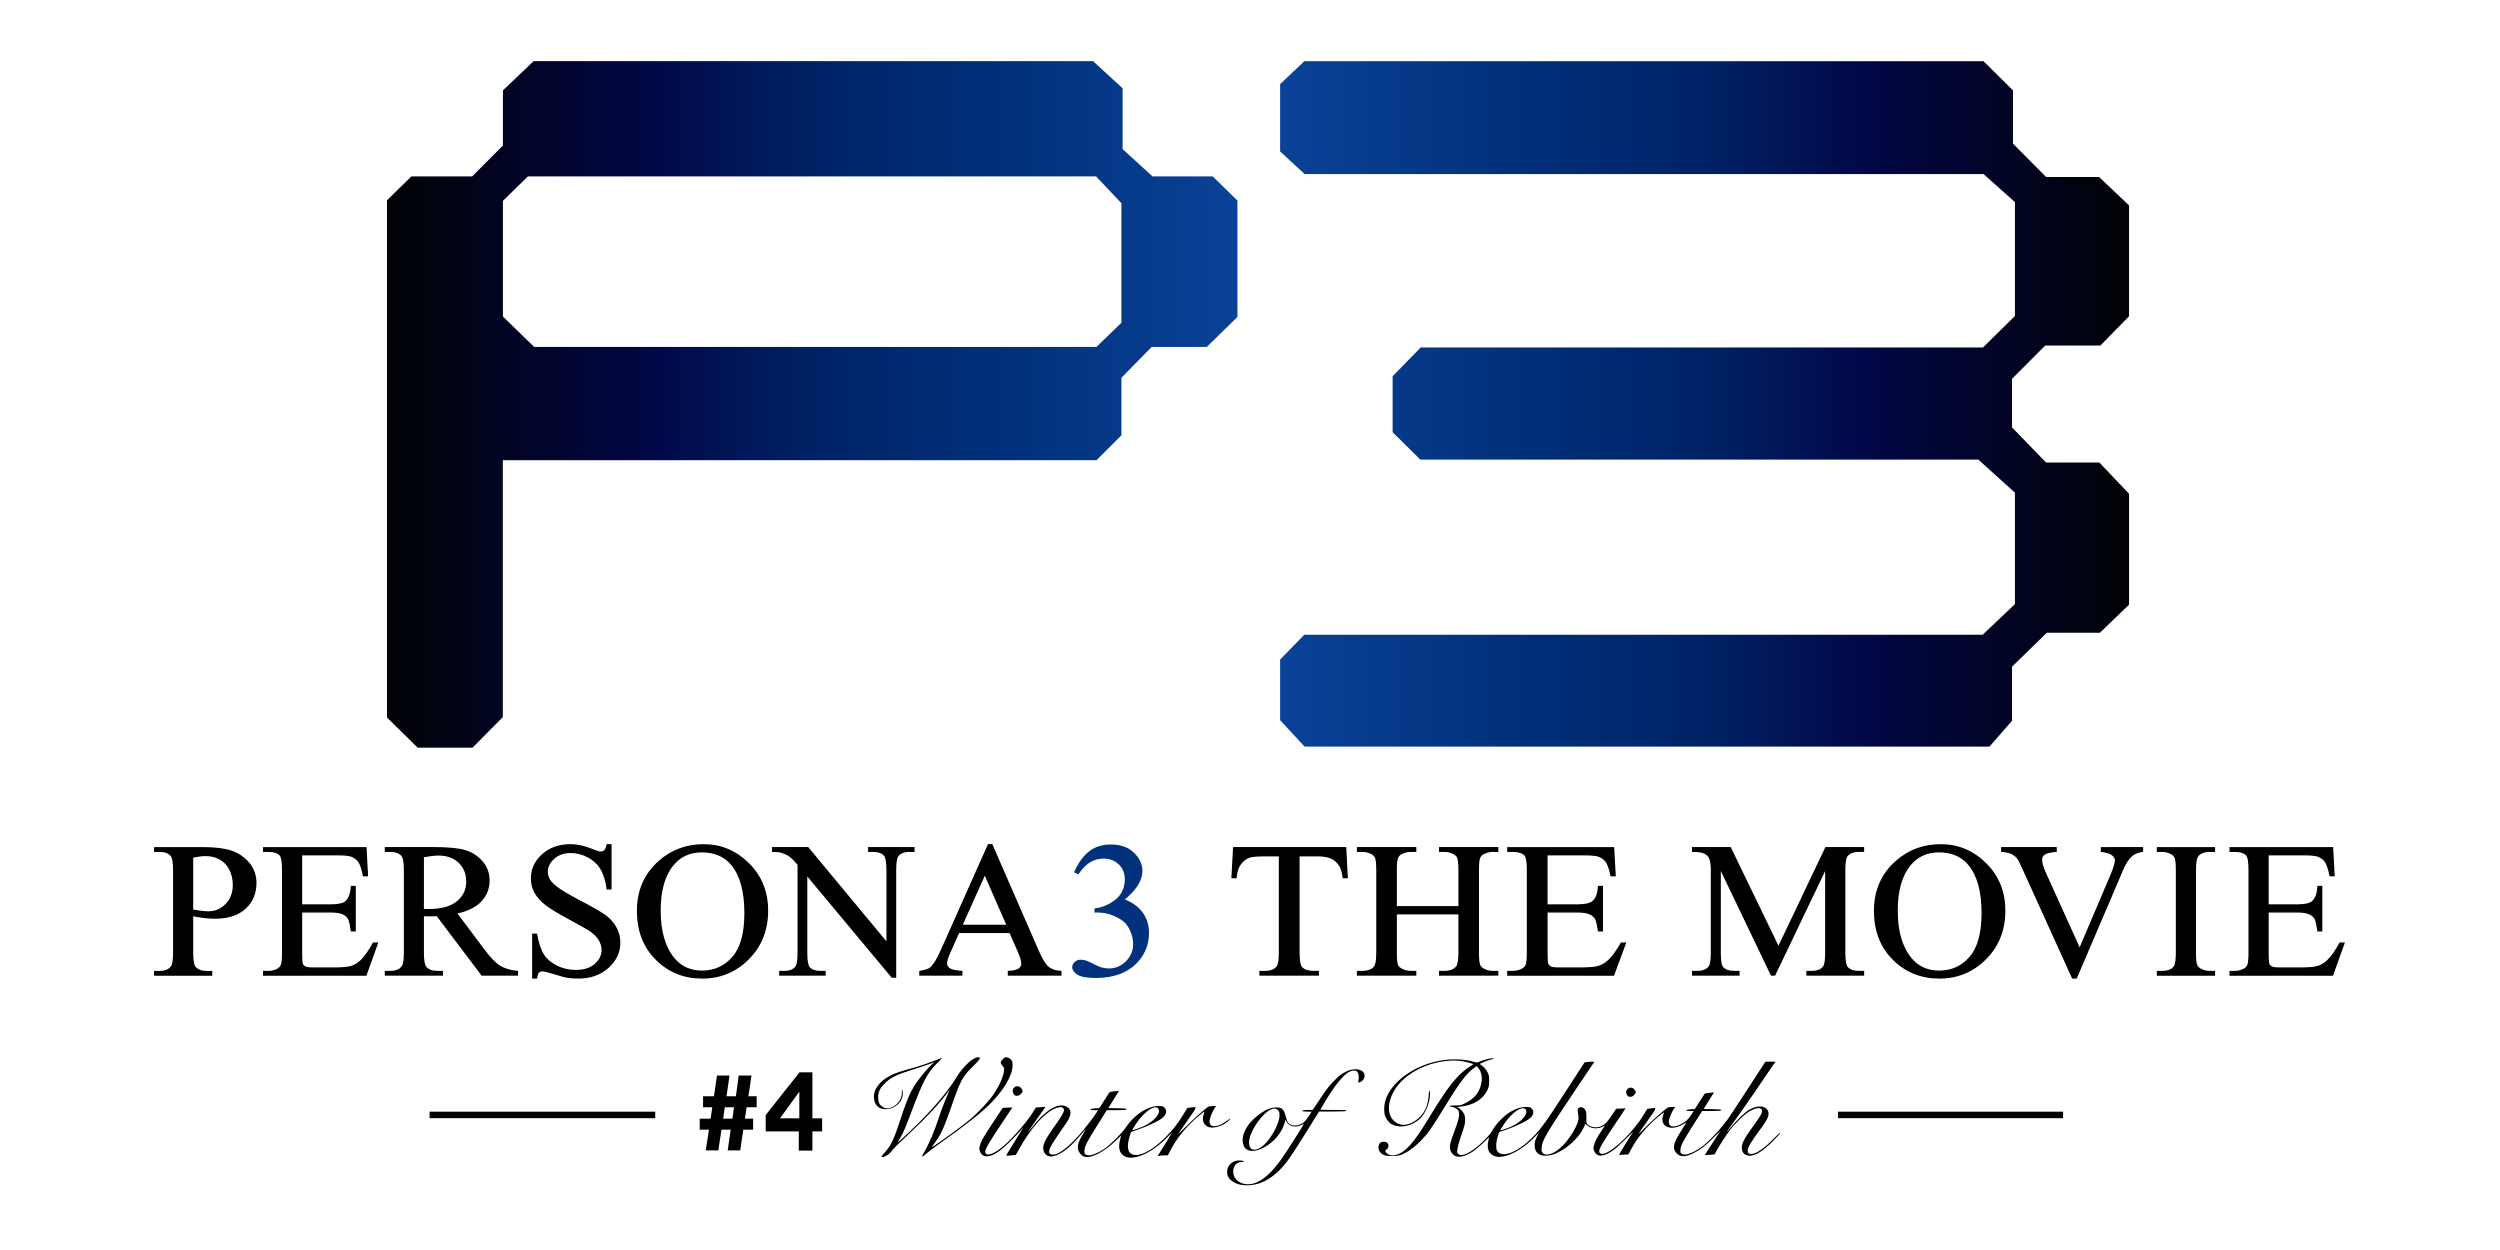 <?xml version="1.0" encoding="UTF-8"?>
<svg xmlns="http://www.w3.org/2000/svg" xmlns:xlink="http://www.w3.org/1999/xlink" height="200" width="400">
 <linearGradient id="a" gradientUnits="userSpaceOnUse">
  <stop offset="0" stop-color="#010204"/>
  <stop offset=".31" stop-color="#020747"/>
  <stop offset=".487" stop-color="#002164"/>
  <stop offset=".705" stop-color="#002f79"/>
  <stop offset="1" stop-color="#0a4297"/>
 </linearGradient>
 <linearGradient id="b" x1="214" x2="332.63" xlink:href="#a" y1="72.83" y2="72.83"/>
 <linearGradient id="c" gradientTransform="matrix(-1 0 0 1 903.01 110.63)" x1="446" x2="564.42" xlink:href="#a" y1="-37.88" y2="-37.88"/>
 <g transform="matrix(.524 0 0 .524 67.97 -300.03)">
  <g stroke-width=".113" transform="matrix(3.718 0 0 3.637 -749.43 487.46)">
   <path d="m182.49 100.26v3.112c0 .672.075 1.09.225 1.253.203.231.511.347.924.347h.418v.292h-4.666v-.292h.41c.46 0 .79-.147.988-.441.107-.163.161-.549.161-1.158v-6.902c0-.672-.072-1.09-.217-1.253-.209-.231-.519-.347-.932-.347h-.41v-.292h3.991c.974 0 1.743.099 2.305.295.562.197 1.036.529 1.421.997.385.467.578 1.022.578 1.662-0.0.872-.293 1.581-.879 2.127-.586.546-1.415.819-2.486.819-.262 0-.546-.018-.851-.055-.305-.037-.632-.092-.98-.165zm0-.449c.284.053.535.092.755.118.22.026.407.039.562.039.557 0 1.037-.211 1.442-.634.404-.423.606-.97.606-1.643-0-.462-.096-.892-.289-1.288-.193-.397-.466-.693-.819-.89-.353-.197-.755-.295-1.205-.295-.273 0-.624.05-1.052.15z" stroke="#000"/>
   <path d="m191.44 95.16v4.223h2.393c.621 0 1.036-.092 1.245-.276.278-.242.434-.667.466-1.276h.297v3.719h-.297c-.075-.52-.15-.854-.225-1.001-.096-.184-.254-.328-.474-.433-.22-.105-.557-.158-1.012-.158h-2.393v3.522c0 .473.021.76.064.863.043.102.118.184.225.244.107.06.311.091.61.091h1.847c.616 0 1.063-.042 1.341-.126.278-.084.546-.249.803-.496.332-.326.672-.817 1.02-1.473h.321l-.94 2.679h-8.393v-.292h.386c.257 0 .501-.06.731-.181.171-.084.288-.21.349-.378.062-.168.092-.512.092-1.032v-6.941c0-.678-.07-1.095-.209-1.253-.193-.21-.514-.315-.964-.315h-.386v-.292h8.393l.12 2.34h-.313c-.112-.562-.237-.948-.373-1.158-.137-.21-.339-.37-.606-.481-.214-.079-.592-.118-1.132-.118z" stroke="#000"/>
   <path d="m209.17 105.26h-2.907l-3.686-4.995c-.273.011-.495.016-.667.016-.07 0-.145-.001-.225-.004-.08-.003-.163-.007-.249-.012v3.104c-0.0.672.075 1.09.225 1.253.203.231.509.347.916.347h.426v.292h-4.666v-.292h.41c.46 0 .79-.147.988-.441.112-.163.169-.549.169-1.158v-6.902c0-.672-.075-1.09-.225-1.253-.209-.231-.519-.347-.932-.347h-.41v-.292h3.967c1.157 0 2.009.083 2.558.248.549.165 1.015.47 1.397.914.383.444.574.973.574 1.588-0.0.657-.218 1.226-.655 1.71-.436.483-1.112.825-2.028 1.024l2.249 3.065c.514.704.956 1.171 1.325 1.402.369.231.851.378 1.446.441zm-7.734-5.492c.102 0.0.19.001.265.004.075.003.137.004.185.004 1.039 0 1.822-.221 2.349-.662.527-.441.791-1.003.791-1.686 0-.667-.213-1.209-.638-1.627-.426-.418-.989-.626-1.691-.626-.311 0-.731.05-1.261.15z" stroke="#000"/>
   <path d="m216.85 94.333v3.695h-.297c-.096-.709-.269-1.274-.518-1.694-.249-.42-.604-.754-1.064-1.001-.46-.247-.937-.37-1.43-.37-.557 0-1.017.167-1.381.5-.364.334-.546.713-.546 1.139 0 .326.115.622.345.89.332.394 1.122.919 2.369 1.576 1.017.536 1.712.947 2.084 1.233.372.286.659.624.859 1.012.201.389.301.796.301 1.221 0 .809-.32 1.506-.96 2.092-.64.586-1.463.878-2.47.878-.316 0-.613-.024-.891-.071-.166-.026-.51-.122-1.032-.288-.522-.165-.853-.248-.992-.248-.134 0-.24.039-.317.118-.078.079-.135.242-.173.488h-.297v-3.664h.297c.139.767.327 1.341.562 1.722.236.381.596.697 1.08.949.485.252 1.016.378 1.594.378.669 0 1.198-.173 1.586-.52.388-.347.582-.756.582-1.229-0-.263-.074-.528-.221-.796-.147-.268-.376-.517-.687-.748-.209-.158-.779-.492-1.711-1.005-.932-.512-1.594-.92-1.988-1.225-.394-.305-.692-.641-.895-1.008-.203-.368-.305-.772-.305-1.213 0-.767.3-1.427.899-1.982.6-.554 1.363-.831 2.289-.831.578 0 1.191.139 1.839.418.3.131.511.197.634.197.139 0.0.253-.041.341-.122.088-.081.159-.246.213-.492z" stroke="#000"/>
   <path d="m224.48 94.333c1.413 0 2.638.527 3.674 1.58s1.554 2.368 1.554 3.943c-0 1.623-.522 2.97-1.566 4.042s-2.308 1.607-3.791 1.607c-1.499 0-2.759-.523-3.779-1.568-1.02-1.045-1.53-2.398-1.53-4.058 0-1.697.589-3.081 1.767-4.152 1.023-.93 2.246-1.395 3.67-1.395zm-.153.575c-.974 0-1.756.355-2.345 1.064-.734.882-1.1 2.175-1.1 3.876 0 1.744.38 3.086 1.14 4.026.584.714 1.355 1.071 2.313 1.071 1.023 0 1.867-.391 2.534-1.174.667-.783 1-2.017 1-3.703-0-1.828-.367-3.191-1.1-4.089-.589-.714-1.403-1.071-2.442-1.071z" stroke="#000"/>
   <path d="m230.14 94.577h2.888l6.507 8.013v-6.161c-0-.657-.073-1.066-.22-1.229-.194-.221-.5-.331-.918-.331h-.369v-.292h3.705v.292h-.377c-.45 0-.769.137-.958.41-.115.168-.173.552-.173 1.15v9.005h-.283l-7.017-8.604v6.579c0 .657.071 1.066.212 1.229.199.221.505.331.918.331h.377v.292h-3.705v-.292h.369c.455 0 .777-.137.965-.41.115-.168.173-.552.173-1.15v-7.43c-.309-.362-.543-.601-.702-.717-.16-.116-.394-.223-.702-.323-.152-.047-.382-.071-.691-.071z" stroke="#000"/>
   <path d="m249.63 101.68h-4.216l-.739 1.686c-.182.415-.273.725-.273.93 0 .163.079.306.237.429.158.123.499.204 1.024.24v.292h-3.429v-.292c.455-.079.75-.181.883-.307.273-.252.576-.764.908-1.536l3.831-8.793h.281l3.791 8.887c.305.714.582 1.178.831 1.391.249.213.596.332 1.04.358v.292h-4.297v-.292c.434-.021.727-.092.879-.213.153-.121.229-.268.229-.441-0-.231-.107-.596-.321-1.095zm-.225-.583-1.847-4.318-1.895 4.318z" stroke="#000"/>
   <path d="m254.96 96.61c.311-.72.703-1.275 1.177-1.666.474-.391 1.064-.587 1.771-.587.873 0 1.542.278 2.008.835.353.415.53.859.53 1.331 0 .777-.498 1.581-1.494 2.411.669.257 1.175.625 1.518 1.103.343.478.514 1.04.514 1.686-0.0.924-.3 1.726-.899 2.403-.782.882-1.914 1.324-3.397 1.324-.734 0-1.233-.089-1.498-.268-.265-.179-.398-.37-.398-.575 0-.152.063-.286.189-.402.126-.116.277-.173.454-.173.134 0 .27.021.41.063.091.026.297.122.618.288.321.165.543.264.667.295.198.058.41.087.634.087.546 0 1.021-.207 1.426-.622.404-.415.606-.906.606-1.473 0-.415-.094-.819-.281-1.213-.139-.294-.292-.517-.458-.67-.23-.21-.546-.401-.948-.571-.402-.171-.811-.256-1.229-.256h-.257v-.236c.423-.053.847-.202 1.273-.449.426-.247.735-.544.928-.89.193-.347.289-.727.289-1.142 0-.541-.173-.978-.518-1.312-.345-.334-.775-.5-1.289-.5-.83 0-1.523.436-2.08 1.308z" fill="#01317c" stroke="#01317c"/>
   <path d="m277.19 94.577.125 2.506h-.316c-.061-.441-.144-.756-.249-.945-.172-.305-.4-.529-.685-.674-.285-.144-.66-.217-1.125-.217h-1.586v8.162c0 .657.075 1.066.224 1.229.21.221.534.331.971.331h.39v.292h-4.774v-.292h.399c.476 0 .814-.137 1.013-.41.122-.168.183-.552.183-1.15v-8.162h-1.353c-.526 0-.899.037-1.121.11-.288.1-.534.292-.739.575-.205.284-.327.667-.365 1.15h-.316l.133-2.506z" stroke="#000"/>
   <path d="m281.34 99.533h5.17v-3.057c0-.546-.036-.906-.107-1.079-.055-.131-.17-.244-.345-.339-.235-.126-.484-.189-.747-.189h-.394v-.292h4.76v.292h-.394c-.263 0-.512.06-.747.181-.175.084-.294.211-.357.382-.063.171-.094.519-.094 1.044v6.894c-0.0.541.036.898.107 1.071.055.131.167.244.336.339.241.126.492.189.755.189h.394v.292h-4.76v-.292h.394c.454 0 .785-.129.993-.386.137-.168.205-.573.205-1.213v-3.254h-5.17v3.254c0 .541.036.898.107 1.071.055.131.17.244.345.339.235.126.484.189.747.189h.402v.292h-4.768v-.292h.394c.46 0 .793-.129 1.001-.386.131-.168.197-.573.197-1.213v-6.894c0-.546-.036-.906-.107-1.079-.055-.131-.167-.244-.336-.339-.241-.126-.492-.189-.755-.189h-.394v-.292h4.768v.292h-.402c-.263 0-.512.06-.747.181-.17.084-.287.211-.353.382-.066.171-.099.519-.099 1.044z" stroke="#000"/>
   <path d="m293.72 95.16v4.223h2.474c.642 0 1.071-.092 1.287-.276.288-.242.448-.667.482-1.276h.307v3.719h-.307c-.077-.52-.155-.854-.232-1.001-.1-.184-.263-.328-.49-.433-.227-.105-.576-.158-1.046-.158h-2.474v3.522c-0.0.473.022.76.066.863.044.102.122.184.232.244.111.06.321.091.631.091h1.91c.637 0 1.099-.042 1.387-.126.288-.084.565-.249.83-.496.343-.326.695-.817 1.054-1.473h.332l-.971 2.679h-8.677v-.292h.399c.266 0 .518-.06.756-.181.177-.084.298-.21.361-.378.064-.168.096-.512.096-1.032v-6.941c0-.678-.072-1.095-.216-1.253-.199-.21-.531-.315-.996-.315h-.399v-.292h8.677l.125 2.34h-.324c-.116-.562-.245-.948-.386-1.158-.141-.21-.35-.37-.627-.481-.221-.079-.612-.118-1.171-.118z" stroke="#000"/>
   <path d="m312.16 105.26-4.214-8.99v7.138c-0.0.657.072 1.066.217 1.229.198.221.512.331.941.331h.386v.292h-3.796v-.292h.386c.461 0 .788-.137.981-.41.118-.168.177-.552.177-1.15v-6.981c0-.473-.054-.814-.161-1.024-.075-.152-.213-.28-.414-.382-.201-.102-.524-.154-.969-.154v-.292h3.088l3.957 8.359 3.892-8.359h3.088v.292h-.378c-.466 0-.796.137-.989.41-.118.168-.177.552-.177 1.15v6.981c-0.0.657.075 1.066.225 1.229.198.221.512.331.941.331h.378v.292h-4.632v-.292h.386c.466 0 .793-.137.981-.41.118-.168.177-.552.177-1.15v-7.138l-4.206 8.99z" stroke="#000"/>
   <path d="m326.08 94.333c1.415 0 2.642.527 3.679 1.58s1.556 2.368 1.556 3.943c-0 1.623-.523 2.97-1.568 4.042-1.046 1.071-2.311 1.607-3.796 1.607-1.501 0-2.762-.523-3.784-1.568-1.021-1.045-1.532-2.398-1.532-4.058 0-1.697.59-3.081 1.769-4.152 1.024-.93 2.249-1.395 3.675-1.395zm-.153.575c-.976 0-1.758.355-2.348 1.064-.735.882-1.102 2.175-1.102 3.876 0 1.744.381 3.086 1.142 4.026.584.714 1.356 1.071 2.316 1.071 1.024 0 1.87-.391 2.537-1.174.667-.783 1.001-2.017 1.001-3.703-0-1.828-.367-3.191-1.102-4.089-.59-.714-1.405-1.071-2.445-1.071z" stroke="#000"/>
   <path d="m342.63 94.577v.292c-.386.068-.678.189-.877.362-.284.257-.536.651-.756 1.182l-3.804 9.092h-.298l-4.085-9.21c-.209-.473-.357-.762-.442-.867-.134-.163-.299-.29-.495-.382-.196-.092-.46-.151-.792-.177v-.292h4.455v.292c-.504.047-.831.131-.981.252-.15.121-.225.276-.225.465 0 .263.123.672.37 1.229l2.775 6.264 2.573-6.185c.252-.609.378-1.032.378-1.268-0-.152-.078-.298-.233-.437-.155-.139-.418-.238-.788-.295-.027-.005-.072-.013-.137-.024v-.292z" stroke="#000"/>
   <path d="m348.54 104.97v.292h-4.672v-.292h.386c.45 0 .777-.129.981-.386.129-.168.193-.573.193-1.213v-6.902c0-.541-.035-.898-.105-1.071-.054-.131-.164-.244-.33-.339-.236-.126-.483-.189-.74-.189h-.386v-.292h4.672v.292h-.394c-.445 0-.769.129-.973.386-.134.168-.201.573-.201 1.213v6.902c-0.0.541.035.898.105 1.071.054.131.166.244.338.339.231.126.474.189.732.189z" stroke="#000"/>
   <path d="m352.94 95.16v4.223h2.397c.622 0 1.037-.092 1.246-.276.279-.242.434-.667.466-1.276h.298v3.719h-.298c-.075-.52-.15-.854-.225-1.001-.097-.184-.255-.328-.474-.433-.22-.105-.558-.158-1.013-.158h-2.397v3.522c0 .473.021.76.064.863.043.102.118.184.225.244.107.06.311.091.611.091h1.85c.617 0 1.064-.042 1.343-.126.279-.084.547-.249.804-.496.332-.326.673-.817 1.021-1.473h.322l-.941 2.679h-8.404v-.292h.386c.257 0 .501-.06.732-.181.172-.084.288-.21.35-.378.062-.168.092-.512.092-1.032v-6.941c0-.678-.07-1.095-.209-1.253-.193-.21-.515-.315-.965-.315h-.386v-.292h8.404l.121 2.34h-.314c-.113-.562-.237-.948-.374-1.158-.137-.21-.339-.37-.607-.481-.214-.079-.592-.118-1.134-.118z" stroke="#000"/>
  </g>
  <path d="m168.94 895.38c-1.5.005-4.549 2.805-6.438 5.906-2.939 4.827-8.014 10.743-14.438 16.812-1.957 1.85-3.596 3.342-3.625 3.312-.029-.029.272-.604.656-1.25.968-1.628 1.769-3.493 3.406-7.875 3.588-9.603 5.095-12.41 8-15.125.819-.765 1.425-1.449 1.375-1.5-.05-.05-1.314.403-2.812 1-1.499.597-3.962 1.423-5.469 1.844-4.781 1.333-5.786 1.68-7.312 2.438-3.49 1.731-5.402 4.362-5.125 7.062.219 2.13 1.473 3.269 3.594 3.25 3.021-.028 5.583-2.666 5.156-5.312-.139-.864-.334-.791-.25.094.289 3.049-3.582 6.089-5.812 4.562-.982-.672-1.307-1.272-1.406-2.562-.139-1.801.399-3.046 2.031-4.688 1.694-1.704 3.591-2.646 8.312-4.125 1.959-.614 4.315-1.378 5.219-1.719l1.625-.625-.75.656c-.424.354-1.405 1.381-2.156 2.281-3.83 4.591-4.857 6.574-7.375 14.219-2.172 6.595-2.973 8.325-4.875 10.406-.547.598-1 1.148-1 1.25 0 .654 2.196-.406 2.844-1.375.498-.746 1.877-2.121 6.312-6.281 4.992-4.682 9.047-9.113 11.344-12.375.317-.451.321-.448.062.188-.144.354-.656 1.613-1.156 2.781-.5 1.168-1.265 3.193-1.688 4.5-1.588 4.915-3.147 8.605-4.906 11.594-.305.519-.497.971-.438 1.031.059.06.55-.281 1.094-.781.544-.5 2.758-2.186 4.938-3.719 6.922-4.869 12.053-8.908 14.844-11.719 4.103-4.132 6.75-8.696 6.75-11.656 0-1.035-.061-1.261-.5-1.75-.322-.359-.752-.618-1.188-.688-.603-.096-.741-.012-1.312.562-.793.797-.797 1.19-.062 2.031.525.601.546.738.438 1.562-.26 1.974-1.628 4.951-3.531 7.625-1.265 1.777-4.514 5.203-6.625 7-2.418 2.058-9.884 7.493-11.844 8.625-.02-.052.252-.515.688-1.094 2.038-2.708 2.869-4.476 5.188-11.125 2.88-8.261 3.412-9.27 6.531-12.312 2.3-2.244 2.708-2.938 1.688-2.938zm12.156 8.875c-1.021-.113-2.018.966-1.406 2.156.157.305.404.604.531.656.623.252 1.272.075 1.781-.438.658-.662.674-1.081.062-1.812-.286-.342-.629-.525-.969-.562zm30.875 1.406-1.406.125c-.777.069-1.463.232-1.531.344-.068.112-.782 1.237-1.594 2.5l-1.469 2.281-1.312.094c-.815.057-1.359.17-1.406.312-.055.169.246.25 1.125.25h1.219l-.688 1.031c-.367.581-.711 1.105-.781 1.156-.07.051-.742.927-1.5 1.938-3.947 5.263-8.284 9.162-10.438 9.406-1.585.18-1.954-.53-1.156-2.25.386-.834 2.331-3.795 4.688-7.156 1.861-2.655 1.92-4.345.156-5.25-2.539-1.303-6.66 1.269-10.75 6.719-.422.562-.802.98-.844.938-.042-.042.987-1.539 2.281-3.344 1.294-1.804 2.492-3.497 2.656-3.75l.281-.469-1.438.094-1.469.094-.844 1.375c-2.279 3.697-7.805 9.763-10.594 11.625-2.274 1.518-3.744 1.805-4 .781-.219-.876.769-2.617 5.875-10.188 1.327-1.967 2.396-3.577 2.375-3.594-.021-.017-.696.013-1.5.062l-1.438.062-3.062 4.625c-3.089 4.675-3.586 5.587-3.969 7.125-.187.75-.173.97.156 1.719.846 1.923 2.967 1.779 5.969-.375 1.275-.915 4.611-4.133 6.281-6.062l.938-1.094-.938 1.562c-.524.859-1.743 2.81-2.688 4.312-.944 1.503-1.666 2.74-1.625 2.781.041.041.689.017 1.469-.062l1.438-.125 1.094-1.938c3.376-5.997 7.176-10.406 10.406-12.031 1.389-.699 2.495-.852 2.969-.375.655.659.214 1.574-2.812 5.844-2.284 3.223-3.136 4.806-3.25 6-.158 1.658.848 2.938 2.344 2.938 2.252.002 5.512-2.31 8.938-6.375 2.133-2.531 2.144-2.556.812-.406-1.297 2.095-1.697 3.403-1.469 4.625.163.876 1.009 1.91 1.844 2.188 2.067.686 5.856-1.207 9.688-4.844l1.625-1.562-.312 1.219c-.695 2.677-.162 4.377 1.594 5.188 2.791 1.289 8.145-1.15 12.719-5.781l1.625-1.625-1.844 3c-1.024 1.654-2.046 3.28-2.25 3.625l-.375.625.625-.094c.334-.067 1.016-.125 1.531-.125h.938l.906-1.719c1.858-3.571 4.825-7.19 8.469-10.25.946-.794 1.752-1.436 1.781-1.406.029.029-.063.424-.219.875-.609 1.765.018 3.373 1.531 3.875 1.517.504 4.293-.312 5.875-1.75.995-.904.967-1.234-.031-.375-.427.368-1.318.928-1.969 1.25-2.318 1.148-3.81.653-3.594-1.188.103-.872.883-2.712 1.594-3.781l.406-.594h-1c-.537.001-1.159.094-1.375.219-.923.534-4.872 4.049-6.938 6.156-1.231 1.256-2.25 2.219-2.25 2.156 0-.063 1.288-1.937 2.844-4.156 3.151-4.496 3.072-4.172.875-3.906l-.938.125-1.375 2.219c-1.672 2.718-2.868 4.25-5.188 6.625-4.46 4.568-9.013 6.624-10.875 4.938-.873-.791-.939-2.674-.219-4.969l.469-1.469 2.219-.781c2.532-.868 5.866-2.416 7.031-3.281 1.535-1.139 1.902-2.405.969-3.344-.49-.493-.621-.531-1.812-.531-3.342 0-7.445 2.669-10 6.531-1.19 1.799-4.695 5.292-6.594 6.562-2.641 1.768-4.919 2.413-5.75 1.656-.311-.283-.344-.494-.281-1.25.11-1.339.675-2.451 3.906-7.594l2.906-4.625h2.938c2.425-.007 2.978-.058 3.062-.281.088-.23-.333-.27-2.719-.312l-2.812-.062 3.25-5.25zm11 5.031c.505-.044.887.138 1.094.594.647 1.428-1.54 3.84-4.75 5.25-1.32.58-3.312 1.266-3.312 1.125 0-.07.392-.742.875-1.5 1.998-3.136 4.579-5.337 6.094-5.469z"/>
  <path d="m326.06 895.69c-.746.016-2.619.466-3.938 1.031-.849.363-.848.368-1.938.031-1.695-.523-4.341-.796-6.75-.688-6.451.291-12.837 3.057-16.875 7.281-2.877 3.01-4.04 6.139-3.5 9.406.174 1.054 1.089 2.438 2 3 2.454 1.513 6.423.756 8.938-1.719 1.663-1.637 2.938-4.926 2.938-7.531 0-1.471-.294-1.177-.406.406-.203 2.882-1.02 5.016-2.562 6.594-2.196 2.247-4.813 3.078-6.781 2.188-4.296-1.945-3.552-8.678 1.469-13.375 3.621-3.387 9.025-5.585 14.5-5.875 2.101-.111 3.825.085 5.75.656l1.312.406-1.375.906c-3.607 2.413-6.496 6.03-11.812 14.812-3.494 5.771-5.455 8.489-7.5 10.312-1.861 1.659-3.927 2.232-5.344 1.5-.86-.445-1.169-1.245-.562-1.438.392-.124.752-1.021.594-1.469-.224-.632-.612-.906-1.281-.906-.914 0-1.197.134-1.5.719-.606 1.173-.114 2.524 1.188 3.219.663.354 1.02.375 2.719.375 1.62-.004 2.108-.063 2.969-.406 1.752-.698 4.008-2.336 5.906-4.312 2.133-2.22 3.298-3.898 6.5-9.156 5.115-8.399 7.184-11.168 9.594-12.938l.875-.625.5.594c1.028 1.242 1.318 3.159.781 5.219-.635 2.438-2.145 4.208-4.625 5.438-1.508.748-1.615.781-3.312.781-1.791 0-2.235.162-1.062.375 1.067.194 1.907.712 2.156 1.312.432 1.043.149 2.492-1.219 6.094-1.296 3.413-1.555 4.53-1.344 5.656.144.768.862 1.681 1.594 2 .76.331 1.486.316 2.812-.094 1.615-.499 3.577-1.853 5.688-3.906l1.812-1.75-.25 1.188c-.467 2.176.061 3.679 1.562 4.438 1.46.737 3.465.447 6.281-.906 1.966-.945 4.13-2.552 6.125-4.562l1.5-1.531-.656 1.312c-.551 1.093-.656 1.514-.656 2.406 0 2.243 1.092 3.312 3.375 3.312 1.969-.003 4.17-.939 6.656-2.812 2.316-1.745 4.309-4.148 5.125-6.188l.281-.719.781.594c1.276.974 3.322 1.019 4.844.094.534-.324.453-.216-.719 1.531-1.37 2.042-1.961 3.209-2.281 4.5-.179.723-.163.935.156 1.656.821 1.856 2.866 1.738 5.812-.344.666-.47 2.332-1.982 3.688-3.344 1.355-1.362 2.396-2.355 2.312-2.219-.083.136-1.102 1.747-2.25 3.594-1.148 1.847-2.053 3.389-2.031 3.406.022.018.687-.015 1.469-.062l1.406-.094.875-1.625c1.818-3.45 4.728-6.934 8.25-9.875.918-.767 1.69-1.372 1.719-1.344.028.028-.068.409-.219.844-1.219 3.512 2.299 5.104 6.156 2.781l.96-.59-1.719 2.781c-2.345 3.717-2.652 5.17-1.375 6.625 1.071 1.22 2.712 1.274 5.062.125 2.134-1.043 3.842-2.354 6.25-4.781 1.213-1.223 2.118-2.111 2.031-1.969s-1.164 1.82-2.406 3.719-2.249 3.47-2.219 3.5c.03.031.708.004 1.5-.062l1.438-.125.75-1.344c.862-1.6 2.963-4.82 4.125-6.312 1.314-1.687 3.994-4.3 5.281-5.156 1.881-1.25 3.502-1.654 4.125-1.031.647.646.168 1.589-2.656 5.469-2.507 3.443-3.323 4.998-3.312 6.281.009 1.096.441 1.85 1.219 2.219 1.899.901 4.469-.378 8.25-4.125 1.243-1.232 2.281-2.391 2.281-2.562 0-.196-.665.366-1.75 1.5-2.973 3.107-5.604 4.938-7.094 4.938-.834 0-1.094-.262-1.094-1.031 0-.975.95-2.589 4.031-6.781 2.324-3.162 2.771-4.36 2-5.625-.869-1.424-3.228-1.445-5.625-.031-1.289.76-3.978 3.363-5.5 5.281-1.863 2.348-1.488 1.523.531-1.156 1.016-1.349 4.024-5.63 6.688-9.531s5.172-7.609 5.594-8.219l.781-1.094h-3.094l-5.656 8.719c-3.118 4.801-5.764 8.808-5.875 8.906-.111.098-.724.859-1.344 1.688-1.507 2.017-4.692 5.292-6.438 6.594-2.777 2.071-5.446 2.969-6.344 2.156-.302-.274-.342-.489-.281-1.219.107-1.292.644-2.349 3.781-7.312l2.844-4.469h2.844c2.354-.007 2.886-.035 2.969-.25.085-.221-.309-.272-2.625-.312l-2.719-.062 1.562-2.531 1.594-2.531-1.375.125c-.755.067-1.434.204-1.5.312-.066.108-.775 1.187-1.562 2.406l-1.406 2.219-1.281.094c-.791.055-1.298.174-1.344.312-.053.163.244.219 1.094.219h1.156l-.719 1.156c-.874 1.393-1.806 2.212-3.344 2.969-2.251 1.108-3.71.651-3.5-1.125.1-.842.841-2.624 1.531-3.656l.406-.594h-.969c-.522.001-1.103.098-1.312.219-.896.515-4.745 3.904-6.75 5.938-1.195 1.212-2.188 2.155-2.188 2.094 0-.061 1.24-1.858 2.75-4 3.059-4.34 2.982-4.038.844-3.781l-.906.125-1.188 1.938c-2.923 4.796-8.618 10.479-11.625 11.594-.981.363-1.694.221-1.844-.375-.212-.846.762-2.537 5.719-9.844 1.288-1.899 2.333-3.453 2.312-3.469s-.686.015-1.469.062l-1.406.062-1.406 2.094c-1.389 2.099-2.019 2.73-3.344 3.281-1.322.55-3.177.258-4-.625-.335-.359-.381-.571-.344-2 .033-1.262-.028-1.773-.281-2.281-.535-1.075-1.815-1.309-2.281-.438-.15.28-.138.667.031 1.562.179.946.202 1.35.031 2.031-.537 2.138-2.722 5.639-4.812 7.719-2.359 2.347-4.883 3.273-5.969 2.188-.427-.427-.458-.56-.375-1.719.156-2.184 1.298-4.125 10.844-18.375 2.637-3.937 4.929-7.316 5.062-7.5.227-.312.191-.312-.469-.312-.388 0-1.085.033-1.531.094l-.812.125-5.469 8.438c-6.944 10.727-8.221 12.448-11.562 15.531-4.354 4.018-8.807 5.277-9.781 2.75-.305-.791-.191-2.537.281-4.031l.469-1.438 2.156-.719c2.458-.838 5.713-2.353 6.844-3.188 1.49-1.1 1.843-2.313.938-3.219-.476-.476-.625-.531-1.781-.531-1.529 0-2.993.47-4.688 1.469-2.123 1.251-4.672 3.923-5.75 6.062-.197.392-1.12 1.479-2.031 2.406-3.974 4.041-7.548 5.802-8.438 4.125-.279-.525.099-2.283 1.25-5.625.943-2.738 1.097-3.373 1.094-4.438-.003-.925-.089-1.428-.375-1.969-.434-.823-1.504-1.844-1.938-1.844-.654 0-.039-.184.938-.281 3.794-.375 6.762-2.179 8.094-4.875.466-.944.575-1.387.625-2.562.034-.787-.02-1.765-.125-2.156-.269-1.001-1.135-2.235-1.969-2.812-.389-.27-.719-.548-.719-.625 0-.177 2.717-1.248 3.5-1.375.322-.052.635-.165.688-.25.068-.109-.064-.13-.312-.125zm42.312 9c-.991-.109-1.969.914-1.375 2.062.152.294.376.575.5.625.604.243 1.255.088 1.75-.406.639-.639.656-1.044.062-1.75-.277-.33-.607-.495-.938-.531zm-33.219 6.281c.49-.042.893.123 1.094.562.628 1.378-1.509 3.733-4.625 5.094-1.282.56-3.219 1.198-3.219 1.062 0-.067.375-.706.844-1.438 1.94-3.026 4.436-5.154 5.906-5.281z"/>
  <path d="m283.69 899.09c-.915.076-1.423.219-2.625.812-1.323.653-1.663.941-3.344 2.625-1.646 1.65-2.176 2.335-4.25 5.438l-2.375 3.531h-1.438c-1.087 0-1.515.049-1.656.219-.163.196.027.243 1.312.281l1.469.031-.906 1.406c-1.022 1.591-1.825 2.287-3.094 2.656-1.398.407-2.849-.003-3.344-.969-.122-.239-.376-1.005-.562-1.688-.602-2.205-1.15-2.719-2.844-2.719-1.529.003-3.161.626-4.875 1.844-4.19 2.976-6.218 6.828-5.156 9.75.72 1.983 3.199 2.263 6.156.688 3.09-1.647 5.451-4.422 6.344-7.469.339-1.156.353-1.15.531-.688.622 1.612 2.685 2.195 4.531 1.281.457-.226.824-.395.844-.375.091.091-5.626 9.056-6.938 10.875-3.075 4.263-5.846 6.653-8.5 7.344-3.225.84-6.125-.885-6.125-3.656 0-1.721.903-2.779 2.438-2.906 1.017-.084 1.077-.295.125-.438-2.882-.432-5.028 1.812-4.281 4.5.364 1.312 2.133 2.555 4.062 2.875 4.105.681 8.165-.847 11.719-4.406 2.086-2.089 3.363-3.856 7.969-11.25l4.188-6.719h4.062c3.426 0 4.087-.053 4.25-.25.171-.206-.279-.219-3.875-.219-2.236 0-4.062-.048-4.062-.094 0-.047.533-.975 1.188-2.062 4.481-7.443 7.496-10.48 9.688-9.781.709.226 1.04 1.569.75 2.938-.107.504-.085.594.156.594.51-.001 1.319-.635 1.562-1.219.713-1.707-.707-2.98-3.094-2.781zm-24.19 11.97c.331.008.602.134.906.406.414.37.503.564.562 1.281.248 2.991-3.364 9.062-6.25 10.5-2.44 1.216-3.707-.568-2.688-3.781.961-3.03 4.069-7.076 6.188-8.062.539-.251.95-.352 1.281-.344z"/>
  <path d="m121.01 894.37v-13.742h-4.015l-10.567 12.754v4.905h10.33v5.73h4.252v-5.73h3.037v-3.917zm-10.111 0 5.961-7.883h.068v7.883z" transform="scale(.978 1.022)"/>
  <path d="m89.207 900.99-.92 6.326h-3.322v3.352h2.811l-.511 3.493h-3.322v3.352h2.811l-.971 6.326h3.833l.971-6.326h2.811l-.92 6.326h3.833l.92-6.326h3.015v-3.352h-2.504l.511-3.493h3.066v-3.352h-2.504l.92-6.326h-3.884l-.869 6.326h-2.862l.92-6.326zm2.402 9.678h2.811l-.511 3.493h-2.811z"/>
  <path d="m431.52 912.02v1.983h68.711v-1.983z"/>
  <path d="m1.462 912.02v1.983h68.89v-1.983z"/>
  <g transform="matrix(2.189 0 0 2.189 -480 536.64)">
   <path d="m328.36 64.807-7.687 0-4.224 4.303v8.027l-3.48 3.475h-82.807v35.831l-4.228 4.268h-7.65l-4.281-4.214v-72.144l3.408-3.334h8.473l4.29-4.298v-7.695l4.281-4.083h78.029l4.13 3.788v8.485l4.167 3.803h8.398l3.453 3.378v16.229zm-11.911-3.374v-16.674l-3.534-3.739h-79.257l-3.484 3.416v16.134l4.357 4.238 78.438-0z" fill="url(#b)"/>
   <path d="m452.93 104.68h-7.403l-4.847 4.731v7.541l-3.141 3.604h-95.543l-3.411-3.681v-8.457l3.373-3.466h94.625l4.503-4.269v-15.541l-5.108-4.618h-77.836l-3.863-3.816v-7.812l3.917-4.009h78.429l4.461-4.393v-15.886l-4.385-3.912h-94.695l-3.421-3.155v-9.39l3.373-3.196h94.743l4.113 4.072v7.429l4.611 4.646h7.391l4.187 3.964v15.467l-3.996 4.083h-7.695l-4.631 4.641v6.781l4.745 4.893h7.429l4.149 4.365v15.467z" fill="url(#c)"/>
  </g>
 </g>
</svg>
